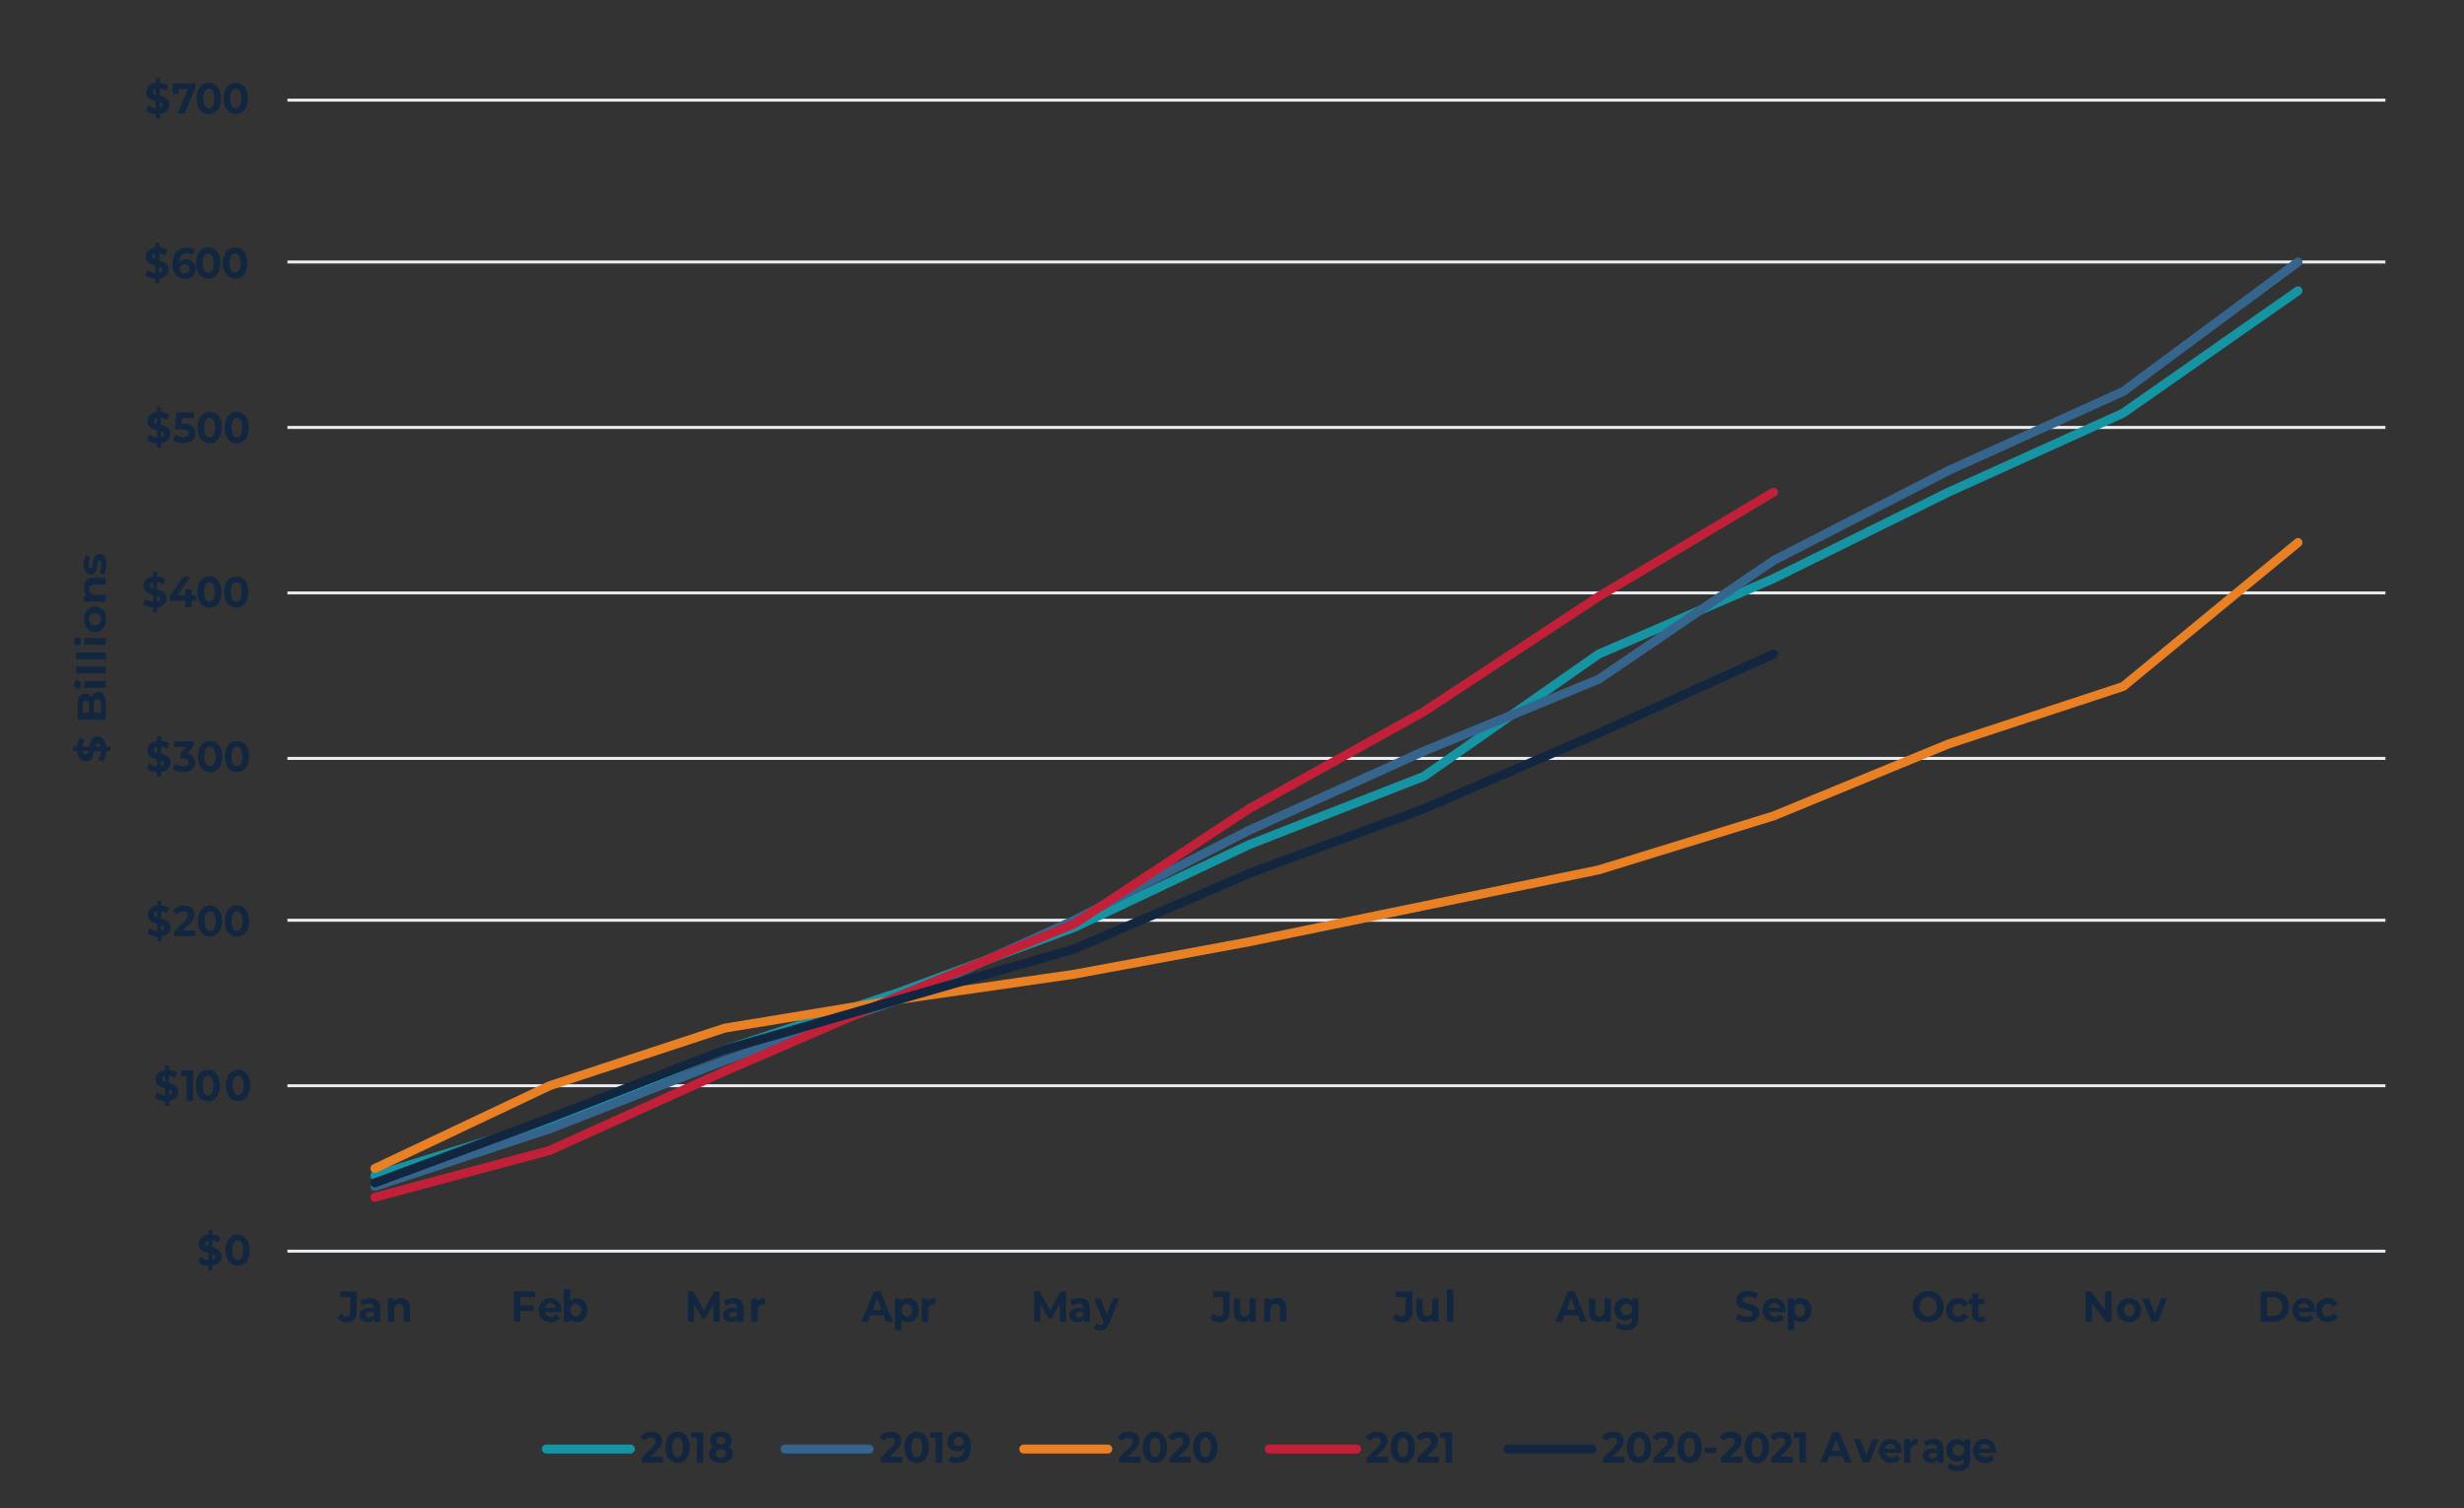 <?xml version="1.0" encoding="UTF-8"?>
<svg xmlns="http://www.w3.org/2000/svg" xmlns:xlink="http://www.w3.org/1999/xlink" id="Layer_1" data-name="Layer 1" viewBox="0 0 642 393">
  <rect x="0" y="0" width="642" height="393" fill="#333333" stroke="none"/>
  <defs>
    <style>.cls-1,.cls-10,.cls-11,.cls-12,.cls-2,.cls-3,.cls-5,.cls-6,.cls-8,.cls-9{fill:none;}.cls-1{clip-rule:evenodd;}.cls-2{fill-rule:evenodd;}.cls-4{clip-path:url(#clip-path);}.cls-5{stroke:#e9ebee;}.cls-10,.cls-11,.cls-12,.cls-5,.cls-6,.cls-8,.cls-9{stroke-linejoin:round;}.cls-5,.cls-6{stroke-width:0.78px;}.cls-6{stroke:#e7edf1;}.cls-7{clip-path:url(#clip-path-3);}.cls-8{stroke:#1595a3;}.cls-10,.cls-11,.cls-12,.cls-8,.cls-9{stroke-linecap:round;stroke-width:2.33px;}.cls-9{stroke:#35648d;}.cls-10{stroke:#ea8024;}.cls-11{stroke:#c22038;}.cls-12{stroke:#122640;}.cls-13{clip-path:url(#clip-path-9);}.cls-14{fill:#122640;}</style>
    <clipPath id="clip-path">
      <polygon class="cls-1" points="7 408 650 408 650 5 7 5 7 408 7 408"></polygon>
    </clipPath>
    <clipPath id="clip-path-3">
      <polygon class="cls-1" points="74.45 326.46 621.97 326.46 621.97 25.62 74.45 25.62 74.45 326.46 74.45 326.46"></polygon>
    </clipPath>
    <clipPath id="clip-path-9">
      <rect class="cls-3" x="7" y="5" width="643" height="403"></rect>
    </clipPath>
  </defs>
  <g class="cls-4">
    <path class="cls-5" d="M74.89,282.88H621.53M74.89,239.77H621.53M74.89,197.6H621.53M74.89,154.48H621.53M74.89,111.37H621.53M74.89,68.26H621.53M74.89,26.09H621.53"></path>
  </g>
  <g class="cls-4">
    <line class="cls-6" x1="74.89" y1="325.99" x2="621.53" y2="325.99"></line>
  </g>
  <g class="cls-7">
    <polyline class="cls-8" points="97.67 306.31 143.22 292.25 188.78 273.51 234.33 258.51 279.88 241.65 325.43 220.09 370.99 202.28 416.54 170.42 462.09 150.74 507.65 128.24 553.2 107.62 598.75 75.76"></polyline>
  </g>
  <g class="cls-7">
    <polyline class="cls-9" points="97.67 309.12 143.22 294.13 188.78 276.32 234.33 260.39 279.88 239.77 325.43 216.34 370.99 195.72 416.54 176.98 462.09 146.05 507.65 122.62 553.2 102 598.75 68.26"></polyline>
  </g>
  <g class="cls-7">
    <polyline class="cls-10" points="97.67 304.44 143.22 282.88 188.78 267.89 234.33 260.39 279.88 253.83 325.43 245.39 370.99 236.02 416.54 226.65 462.09 212.59 507.65 193.85 553.2 178.85 598.75 141.36"></polyline>
  </g>
  <g class="cls-7">
    <polyline class="cls-11" points="97.67 311.94 143.22 299.75 188.78 279.13 234.33 259.45 279.88 240.71 325.43 210.72 370.99 185.41 416.54 155.42 462.09 128.24"></polyline>
  </g>
  <g class="cls-7">
    <polyline class="cls-12" points="97.67 308.19 143.22 291.32 188.78 273.51 234.33 260.39 279.88 247.27 325.43 227.59 370.99 210.72 416.54 191.04 462.09 170.42"></polyline>
  </g>
  <g class="cls-4">
    <g class="cls-13">
      <path class="cls-14" d="M57.13,328.93a3,3,0,0,1-1.82.82V331H54.26v-1.23a5.62,5.62,0,0,1-1.49-.29,3.74,3.74,0,0,1-1.13-.61l.58-1.37a3.64,3.64,0,0,0,.93.53,4.29,4.29,0,0,0,1.11.27v-1.88A7.35,7.35,0,0,1,53,326a2.09,2.09,0,0,1-.87-.69,2,2,0,0,1-.34-1.21,2.26,2.26,0,0,1,.63-1.6,3,3,0,0,1,1.84-.82v-1.24h1.05v1.22a4.48,4.48,0,0,1,2.13.69l-.52,1.38a4,4,0,0,0-1.61-.58v1.91a7.49,7.49,0,0,1,1.24.41,2.13,2.13,0,0,1,.86.69,1.91,1.91,0,0,1,.35,1.19A2.2,2.2,0,0,1,57.13,328.93Zm-3.45-4.46a1.64,1.64,0,0,0,.58.31v-1.6a1.07,1.07,0,0,0-.59.32.75.75,0,0,0-.19.51A.6.6,0,0,0,53.68,324.47Zm2.2,3.5a.7.7,0,0,0,.18-.48.59.59,0,0,0-.19-.46,1.72,1.72,0,0,0-.56-.32v1.55A1.1,1.1,0,0,0,55.88,328Z"></path>
      <path class="cls-14" d="M60.28,329.31a3.16,3.16,0,0,1-1.12-1.4,5.39,5.39,0,0,1-.4-2.19,5.45,5.45,0,0,1,.4-2.19,3.22,3.22,0,0,1,1.12-1.4,3,3,0,0,1,3.26,0,3.22,3.22,0,0,1,1.12,1.4,5.45,5.45,0,0,1,.4,2.19,5.39,5.39,0,0,1-.4,2.19,3.16,3.16,0,0,1-1.12,1.4,3,3,0,0,1-3.26,0ZM63,327.63a5,5,0,0,0,0-3.82,1.21,1.21,0,0,0-2.11,0,5,5,0,0,0,0,3.82,1.21,1.21,0,0,0,2.11,0Z"></path>
    </g>
  </g>
  <g class="cls-4">
    <g class="cls-13">
      <path class="cls-14" d="M45.87,286.06a3,3,0,0,1-1.82.82v1.26H43v-1.23a5.47,5.47,0,0,1-1.48-.29,3.81,3.81,0,0,1-1.14-.61l.58-1.37a4,4,0,0,0,.93.53,4.29,4.29,0,0,0,1.11.27v-1.88a7.35,7.35,0,0,1-1.26-.43,2.34,2.34,0,0,1-.87-.69,2,2,0,0,1-.34-1.21,2.24,2.24,0,0,1,.63-1.6,3,3,0,0,1,1.84-.82v-1.25h1v1.23a4.37,4.37,0,0,1,2.13.69l-.52,1.38a4.1,4.1,0,0,0-1.61-.59v1.92a6.66,6.66,0,0,1,1.24.41,2.19,2.19,0,0,1,.86.68,2,2,0,0,1,.35,1.2A2.2,2.2,0,0,1,45.87,286.06Zm-3.45-4.46a1.73,1.73,0,0,0,.58.31v-1.6a1.11,1.11,0,0,0-.59.32.74.74,0,0,0-.19.51A.6.6,0,0,0,42.42,281.6Zm2.2,3.5a.73.73,0,0,0,.19-.48.62.62,0,0,0-.2-.47,1.72,1.72,0,0,0-.56-.31v1.55A1.18,1.18,0,0,0,44.62,285.1Z"></path>
      <path class="cls-14" d="M50.34,278.91v7.88H48.63v-6.41H47.16v-1.47Z"></path>
      <path class="cls-14" d="M52.53,286.44a3.23,3.23,0,0,1-1.12-1.4,6.2,6.2,0,0,1,0-4.38,3.23,3.23,0,0,1,1.12-1.4,3,3,0,0,1,3.26,0,3.16,3.16,0,0,1,1.12,1.4,6.2,6.2,0,0,1,0,4.38,3.16,3.16,0,0,1-1.12,1.4,3,3,0,0,1-3.26,0Zm2.69-1.68a5,5,0,0,0,0-3.82,1.2,1.2,0,0,0-1.06-.62,1.17,1.17,0,0,0-1,.62,4.87,4.87,0,0,0,0,3.82,1.17,1.17,0,0,0,1,.62A1.2,1.2,0,0,0,55.22,284.76Z"></path>
      <path class="cls-14" d="M60.42,286.44A3.16,3.16,0,0,1,59.3,285a6.05,6.05,0,0,1,0-4.38,3.16,3.16,0,0,1,1.12-1.4,2.84,2.84,0,0,1,1.63-.48,2.81,2.81,0,0,1,1.62.48,3.16,3.16,0,0,1,1.12,1.4,6.05,6.05,0,0,1,0,4.38,3.16,3.16,0,0,1-1.12,1.4,2.81,2.81,0,0,1-1.62.48A2.84,2.84,0,0,1,60.42,286.44Zm2.68-1.68a4.87,4.87,0,0,0,0-3.82,1.2,1.2,0,0,0-2.1,0,5,5,0,0,0,0,3.82,1.2,1.2,0,0,0,2.1,0Z"></path>
    </g>
  </g>
  <g class="cls-4">
    <g class="cls-13">
      <path class="cls-14" d="M43.79,243.2A2.94,2.94,0,0,1,42,244v1.26h-1v-1.22a5.19,5.19,0,0,1-1.48-.3,3.59,3.59,0,0,1-1.14-.6l.58-1.38a3.71,3.71,0,0,0,.94.53,3.55,3.55,0,0,0,1.1.27V240.7a8.33,8.33,0,0,1-1.26-.43,2.31,2.31,0,0,1-.86-.69,2,2,0,0,1-.35-1.21,2.25,2.25,0,0,1,.64-1.61,2.94,2.94,0,0,1,1.83-.81V234.7h1v1.23a4.41,4.41,0,0,1,2.14.68L43.58,238a3.9,3.9,0,0,0-1.61-.59v1.91a7.64,7.64,0,0,1,1.25.41,2.39,2.39,0,0,1,.86.69,1.92,1.92,0,0,1,.34,1.2A2.21,2.21,0,0,1,43.79,243.2Zm-3.45-4.46a1.65,1.65,0,0,0,.58.3v-1.59a1.08,1.08,0,0,0-.59.32.76.76,0,0,0-.19.51A.61.61,0,0,0,40.34,238.74Zm2.2,3.5a.69.69,0,0,0,.19-.49.6.6,0,0,0-.19-.46A1.67,1.67,0,0,0,42,241v1.55A1.14,1.14,0,0,0,42.54,242.24Z"></path>
      <path class="cls-14" d="M50.92,242.44v1.48H45.36v-1.18l2.84-2.87a3.23,3.23,0,0,0,.61-.79,1.58,1.58,0,0,0,.15-.66.89.89,0,0,0-.3-.72,1.31,1.31,0,0,0-.87-.25,1.93,1.93,0,0,0-.88.19,1.74,1.74,0,0,0-.65.59L45,237.38a3,3,0,0,1,1.19-1.08,3.7,3.7,0,0,1,1.73-.38,3.4,3.4,0,0,1,1.44.28,2.14,2.14,0,0,1,1.3,2,2.92,2.92,0,0,1-.26,1.21,4.52,4.52,0,0,1-1,1.28l-1.7,1.71Z"></path>
      <path class="cls-14" d="M53.08,243.57a3.18,3.18,0,0,1-1.12-1.4,6.17,6.17,0,0,1,0-4.37,3.23,3.23,0,0,1,1.12-1.4,3,3,0,0,1,3.26,0,3.16,3.16,0,0,1,1.12,1.4,6,6,0,0,1,0,4.37,3.11,3.11,0,0,1-1.12,1.4,3,3,0,0,1-3.26,0Zm2.69-1.67a3.67,3.67,0,0,0,.38-1.91,3.71,3.71,0,0,0-.38-1.92,1.19,1.19,0,0,0-1.06-.61,1.16,1.16,0,0,0-1,.61,3.7,3.7,0,0,0-.39,1.92,3.66,3.66,0,0,0,.39,1.91,1.17,1.17,0,0,0,1,.62A1.2,1.2,0,0,0,55.77,241.9Z"></path>
      <path class="cls-14" d="M60.1,243.57a3.11,3.11,0,0,1-1.12-1.4,6,6,0,0,1,0-4.37,3.16,3.16,0,0,1,1.12-1.4,3,3,0,0,1,3.25,0,3.16,3.16,0,0,1,1.12,1.4,6,6,0,0,1,0,4.37,3.11,3.11,0,0,1-1.12,1.4,2.94,2.94,0,0,1-3.25,0Zm2.68-1.67a3.66,3.66,0,0,0,.39-1.91,3.7,3.7,0,0,0-.39-1.92,1.18,1.18,0,0,0-1.06-.61,1.16,1.16,0,0,0-1,.61,3.7,3.7,0,0,0-.39,1.92,3.66,3.66,0,0,0,.39,1.91,1.17,1.17,0,0,0,1,.62A1.19,1.19,0,0,0,62.78,241.9Z"></path>
    </g>
  </g>
  <g class="cls-4">
    <g class="cls-13">
      <path class="cls-14" d="M43.77,200.32a2.92,2.92,0,0,1-1.81.82v1.26H40.9v-1.23a5.25,5.25,0,0,1-1.48-.29,3.43,3.43,0,0,1-1.13-.61l.57-1.37a3.71,3.71,0,0,0,.94.53,4.32,4.32,0,0,0,1.1.27v-1.88a8,8,0,0,1-1.26-.43,2.13,2.13,0,0,1-.86-.69,1.93,1.93,0,0,1-.35-1.21,2.27,2.27,0,0,1,.64-1.6,2.89,2.89,0,0,1,1.83-.81v-1.25H42v1.22a4.48,4.48,0,0,1,2.13.69l-.53,1.38a4,4,0,0,0-1.6-.58v1.91a7.49,7.49,0,0,1,1.24.41,2.13,2.13,0,0,1,.86.69,1.91,1.91,0,0,1,.34,1.19A2.18,2.18,0,0,1,43.77,200.32Zm-3.44-4.45a1.52,1.52,0,0,0,.57.3v-1.6a1.15,1.15,0,0,0-.58.32.75.75,0,0,0-.19.51A.59.59,0,0,0,40.33,195.87Zm2.19,3.49a.65.65,0,0,0,.19-.48.59.59,0,0,0-.19-.46,1.72,1.72,0,0,0-.56-.32v1.56A1,1,0,0,0,42.52,199.36Z"></path>
      <path class="cls-14" d="M50.32,197.15a2.18,2.18,0,0,1,.52,1.49,2.4,2.4,0,0,1-1.36,2.2,3.74,3.74,0,0,1-1.69.34,5.65,5.65,0,0,1-1.53-.21,3.93,3.93,0,0,1-1.28-.63l.67-1.39a3.11,3.11,0,0,0,1,.52,3.62,3.62,0,0,0,1.13.19,1.7,1.7,0,0,0,1-.27.87.87,0,0,0,.36-.75c0-.64-.45-1-1.37-1H47v-1.21l1.51-1.83H45.35v-1.46H50.5v1.18l-1.66,2A2.43,2.43,0,0,1,50.32,197.15Z"></path>
      <path class="cls-14" d="M53.07,200.7A3.16,3.16,0,0,1,52,199.3a6,6,0,0,1,0-4.37,3.16,3.16,0,0,1,1.12-1.4,3,3,0,0,1,3.26,0,3.15,3.15,0,0,1,1.11,1.4,6,6,0,0,1,0,4.37,3.15,3.15,0,0,1-1.11,1.4,3,3,0,0,1-3.26,0ZM55.75,199a3.7,3.7,0,0,0,.39-1.92,3.66,3.66,0,0,0-.39-1.91,1.2,1.2,0,0,0-2.1,0,3.67,3.67,0,0,0-.38,1.91,3.71,3.71,0,0,0,.38,1.92,1.21,1.21,0,0,0,2.1,0Z"></path>
      <path class="cls-14" d="M60.08,200.7A3.16,3.16,0,0,1,59,199.3a6,6,0,0,1,0-4.37,3.16,3.16,0,0,1,1.12-1.4,3,3,0,0,1,3.26,0,3.23,3.23,0,0,1,1.12,1.4,6.17,6.17,0,0,1,0,4.37,3.23,3.23,0,0,1-1.12,1.4,3,3,0,0,1-3.26,0ZM62.76,199a3.7,3.7,0,0,0,.39-1.92,3.66,3.66,0,0,0-.39-1.91,1.17,1.17,0,0,0-1-.62,1.2,1.2,0,0,0-1.05.62,3.77,3.77,0,0,0-.38,1.91,3.82,3.82,0,0,0,.38,1.92,1.19,1.19,0,0,0,1.05.61A1.17,1.17,0,0,0,62.76,199Z"></path>
    </g>
  </g>
  <g class="cls-4">
    <g class="cls-13">
      <path class="cls-14" d="M42.75,157.46a3,3,0,0,1-1.81.82v1.26H39.88v-1.23A5.55,5.55,0,0,1,38.4,158a3.63,3.63,0,0,1-1.13-.61l.57-1.37a3.71,3.71,0,0,0,.94.53,4.32,4.32,0,0,0,1.1.27V155a8,8,0,0,1-1.26-.43,2.22,2.22,0,0,1-.86-.69,2,2,0,0,1-.35-1.21,2.27,2.27,0,0,1,.64-1.6,2.9,2.9,0,0,1,1.83-.82V149h1.06v1.22a4.48,4.48,0,0,1,2.13.69l-.53,1.38a3.89,3.89,0,0,0-1.6-.58v1.91a6.66,6.66,0,0,1,1.24.41,2.19,2.19,0,0,1,.86.68,2,2,0,0,1,.34,1.2A2.2,2.2,0,0,1,42.75,157.46ZM39.31,153a1.67,1.67,0,0,0,.57.31v-1.6a1.15,1.15,0,0,0-.59.32.79.79,0,0,0-.18.51A.57.57,0,0,0,39.31,153Zm2.19,3.5a.66.66,0,0,0,.19-.48.59.59,0,0,0-.19-.46,1.72,1.72,0,0,0-.56-.32v1.55A1,1,0,0,0,41.5,156.5Z"></path>
      <path class="cls-14" d="M51.12,156.53h-1.2v1.66H48.26v-1.66h-4v-1.22l3.47-5h1.78l-3.21,4.74h2v-1.47h1.61v1.47h1.2Z"></path>
      <path class="cls-14" d="M52.92,157.84a3.16,3.16,0,0,1-1.12-1.4,6.05,6.05,0,0,1,0-4.38,3.22,3.22,0,0,1,1.12-1.4,3,3,0,0,1,3.26,0,3.29,3.29,0,0,1,1.12,1.4,6.2,6.2,0,0,1,0,4.38,3.23,3.23,0,0,1-1.12,1.4,3,3,0,0,1-3.26,0Zm2.68-1.68a4.87,4.87,0,0,0,0-3.82,1.17,1.17,0,0,0-1.05-.62,1.2,1.2,0,0,0-1,.62,5,5,0,0,0,0,3.82,1.18,1.18,0,0,0,1,.62A1.16,1.16,0,0,0,55.6,156.16Z"></path>
      <path class="cls-14" d="M59.93,157.84a3.16,3.16,0,0,1-1.12-1.4,6.2,6.2,0,0,1,0-4.38,3.22,3.22,0,0,1,1.12-1.4,3,3,0,0,1,3.26,0,3.22,3.22,0,0,1,1.12,1.4,6.2,6.2,0,0,1,0,4.38,3.16,3.16,0,0,1-1.12,1.4,3,3,0,0,1-3.26,0Zm2.69-1.68a5,5,0,0,0,0-3.82,1.21,1.21,0,0,0-2.11,0,5,5,0,0,0,0,3.82,1.21,1.21,0,0,0,2.11,0Z"></path>
    </g>
  </g>
  <g class="cls-4">
    <g class="cls-13">
      <path class="cls-14" d="M43.75,114.6a2.94,2.94,0,0,1-1.82.81v1.26h-1v-1.22a5.47,5.47,0,0,1-1.48-.29,3.81,3.81,0,0,1-1.14-.61l.58-1.37a4,4,0,0,0,.93.53,3.9,3.9,0,0,0,1.11.26V112.1a7.35,7.35,0,0,1-1.26-.43,2.34,2.34,0,0,1-.87-.69,2,2,0,0,1-.34-1.21,2.24,2.24,0,0,1,.63-1.6,3,3,0,0,1,1.84-.82V106.1h1v1.23a4.37,4.37,0,0,1,2.13.68l-.52,1.39a4.1,4.1,0,0,0-1.61-.59v1.91a7.49,7.49,0,0,1,1.24.41,2.31,2.31,0,0,1,.86.69,1.94,1.94,0,0,1,.35,1.2A2.21,2.21,0,0,1,43.75,114.6Zm-3.45-4.46a1.57,1.57,0,0,0,.58.3v-1.59a1,1,0,0,0-.59.32.72.72,0,0,0-.19.51A.6.6,0,0,0,40.3,110.14Zm2.2,3.5a.73.73,0,0,0,.19-.49.61.61,0,0,0-.2-.46,1.72,1.72,0,0,0-.56-.31v1.55A1.18,1.18,0,0,0,42.5,113.64Z"></path>
      <path class="cls-14" d="M50.2,111.07a2.3,2.3,0,0,1,.74,1.78,2.54,2.54,0,0,1-.34,1.31,2.34,2.34,0,0,1-1,.94,3.65,3.65,0,0,1-1.7.36,5.29,5.29,0,0,1-1.53-.22,3.91,3.91,0,0,1-1.28-.62l.67-1.4a3,3,0,0,0,1,.52,3.35,3.35,0,0,0,1.13.19,1.7,1.7,0,0,0,1-.27.88.88,0,0,0,.36-.75.85.85,0,0,0-.38-.77,2.54,2.54,0,0,0-1.33-.26H45.62l.38-4.43h4.49v1.46H47.42l-.12,1.5h.6A3.4,3.4,0,0,1,50.2,111.07Z"></path>
      <path class="cls-14" d="M53,115a3.22,3.22,0,0,1-1.12-1.4,6.2,6.2,0,0,1,0-4.38A3.16,3.16,0,0,1,53,107.8a3,3,0,0,1,3.26,0,3.16,3.16,0,0,1,1.12,1.4,6.2,6.2,0,0,1,0,4.38A3.22,3.22,0,0,1,56.3,115,3,3,0,0,1,53,115Zm2.69-1.68a5,5,0,0,0,0-3.82,1.21,1.21,0,0,0-2.11,0,5,5,0,0,0,0,3.82,1.21,1.21,0,0,0,2.11,0Z"></path>
      <path class="cls-14" d="M60.05,115a3.29,3.29,0,0,1-1.12-1.4,6.2,6.2,0,0,1,0-4.38,3.23,3.23,0,0,1,1.12-1.4,3,3,0,0,1,3.26,0,3.16,3.16,0,0,1,1.12,1.4,6.2,6.2,0,0,1,0,4.38,3.22,3.22,0,0,1-1.12,1.4,3,3,0,0,1-3.26,0Zm2.69-1.68a5,5,0,0,0,0-3.82,1.18,1.18,0,0,0-1.06-.62,1.15,1.15,0,0,0-1,.62,4.87,4.87,0,0,0,0,3.82,1.17,1.17,0,0,0,1,.62A1.2,1.2,0,0,0,62.74,113.3Z"></path>
    </g>
  </g>
  <g class="cls-4">
    <g class="cls-13">
      <path class="cls-14" d="M43.3,71.74a3,3,0,0,1-1.82.81v1.26h-1V72.59a5.19,5.19,0,0,1-1.48-.3,3.59,3.59,0,0,1-1.14-.6l.58-1.38a3.71,3.71,0,0,0,.94.53,3.48,3.48,0,0,0,1.1.27V69.23a7.4,7.4,0,0,1-1.26-.42,2.23,2.23,0,0,1-.86-.69A1.91,1.91,0,0,1,38,66.91a2.23,2.23,0,0,1,.64-1.61,2.94,2.94,0,0,1,1.83-.81V63.24h1v1.23a4.37,4.37,0,0,1,2.13.68l-.52,1.39A4,4,0,0,0,41.48,66v1.91a7.64,7.64,0,0,1,1.25.41,2.28,2.28,0,0,1,.85.69,1.92,1.92,0,0,1,.35,1.2A2.21,2.21,0,0,1,43.3,71.74Zm-3.45-4.46a1.57,1.57,0,0,0,.58.3V66a1.18,1.18,0,0,0-.59.32.76.76,0,0,0-.19.52A.61.61,0,0,0,39.85,67.28Zm2.2,3.5a.73.73,0,0,0,.19-.49.6.6,0,0,0-.2-.46,1.62,1.62,0,0,0-.56-.31v1.55A1.18,1.18,0,0,0,42.05,70.78Z"></path>
      <path class="cls-14" d="M49.75,67.83a2.31,2.31,0,0,1,.92.86A2.48,2.48,0,0,1,51,70a2.63,2.63,0,0,1-.36,1.38,2.49,2.49,0,0,1-1,.92,3.11,3.11,0,0,1-1.41.32,3,3,0,0,1-2.42-1,4.28,4.28,0,0,1-.87-2.89,5.2,5.2,0,0,1,.47-2.29A3.39,3.39,0,0,1,46.72,65a3.83,3.83,0,0,1,2-.5,4.66,4.66,0,0,1,1.13.14,3.12,3.12,0,0,1,.92.4l-.63,1.34a2.3,2.3,0,0,0-1.38-.39,1.94,1.94,0,0,0-1.48.58,2.59,2.59,0,0,0-.59,1.7,2.39,2.39,0,0,1,1.82-.7A2.72,2.72,0,0,1,49.75,67.83ZM49,70.92a1.09,1.09,0,0,0,.34-.85,1.11,1.11,0,0,0-.34-.86,1.25,1.25,0,0,0-.91-.32,1.29,1.29,0,0,0-.91.33,1.1,1.1,0,0,0-.36.85,1.12,1.12,0,0,0,.35.84,1.3,1.3,0,0,0,.94.33A1.26,1.26,0,0,0,49,70.92Z"></path>
      <path class="cls-14" d="M52.59,72.11a3.23,3.23,0,0,1-1.12-1.4,6.17,6.17,0,0,1,0-4.37,3.23,3.23,0,0,1,1.12-1.4,3,3,0,0,1,3.26,0A3.16,3.16,0,0,1,57,66.34a6,6,0,0,1,0,4.37,3.16,3.16,0,0,1-1.12,1.4,3,3,0,0,1-3.26,0Zm2.69-1.67a3.77,3.77,0,0,0,.38-1.91,3.82,3.82,0,0,0-.38-1.92A1.19,1.19,0,0,0,54.22,66a1.16,1.16,0,0,0-1,.61,3.7,3.7,0,0,0-.39,1.92,3.66,3.66,0,0,0,.39,1.91,1.17,1.17,0,0,0,1,.62A1.2,1.2,0,0,0,55.28,70.44Z"></path>
      <path class="cls-14" d="M59.6,72.11a3.23,3.23,0,0,1-1.12-1.4,6.17,6.17,0,0,1,0-4.37,3.23,3.23,0,0,1,1.12-1.4,3,3,0,0,1,3.26,0A3.16,3.16,0,0,1,64,66.34a6,6,0,0,1,0,4.37,3.16,3.16,0,0,1-1.12,1.4,3,3,0,0,1-3.26,0Zm2.69-1.67a3.77,3.77,0,0,0,.38-1.91,3.82,3.82,0,0,0-.38-1.92A1.19,1.19,0,0,0,61.23,66a1.16,1.16,0,0,0-1,.61,3.7,3.7,0,0,0-.39,1.92,3.66,3.66,0,0,0,.39,1.91,1.17,1.17,0,0,0,1,.62A1.2,1.2,0,0,0,62.29,70.44Z"></path>
    </g>
  </g>
  <g class="cls-4">
    <g class="cls-13">
      <path class="cls-14" d="M43.48,28.86a2.92,2.92,0,0,1-1.81.82v1.26H40.61V29.71a5.25,5.25,0,0,1-1.48-.29A3.43,3.43,0,0,1,38,28.81l.57-1.37a3.71,3.71,0,0,0,.94.53,4.32,4.32,0,0,0,1.1.27V26.36a8,8,0,0,1-1.26-.43,2.13,2.13,0,0,1-.86-.69A1.93,1.93,0,0,1,38.14,24a2.27,2.27,0,0,1,.64-1.6,2.89,2.89,0,0,1,1.83-.81V20.37h1.06v1.22a4.48,4.48,0,0,1,2.13.69l-.53,1.38a4,4,0,0,0-1.6-.58V25a7.49,7.49,0,0,1,1.24.41,2.13,2.13,0,0,1,.86.69,1.91,1.91,0,0,1,.34,1.19A2.18,2.18,0,0,1,43.48,28.86ZM40,24.41a1.52,1.52,0,0,0,.57.3v-1.6a1.15,1.15,0,0,0-.58.32.75.75,0,0,0-.19.51A.59.59,0,0,0,40,24.41Zm2.19,3.49a.65.65,0,0,0,.19-.48.59.59,0,0,0-.19-.46,1.72,1.72,0,0,0-.56-.32V28.2A1,1,0,0,0,42.23,27.9Z"></path>
      <path class="cls-14" d="M50.87,21.72V22.9l-2.73,6.69H46.29l2.64-6.39H46.49v1.28H45V21.72Z"></path>
      <path class="cls-14" d="M52.78,29.24a3.16,3.16,0,0,1-1.12-1.4,6,6,0,0,1,0-4.37,3.16,3.16,0,0,1,1.12-1.4,3,3,0,0,1,3.26,0,3.15,3.15,0,0,1,1.11,1.4,6,6,0,0,1,0,4.37A3.15,3.15,0,0,1,56,29.24a3,3,0,0,1-3.26,0Zm2.68-1.67a3.7,3.7,0,0,0,.39-1.92,3.66,3.66,0,0,0-.39-1.91,1.2,1.2,0,0,0-2.1,0A3.67,3.67,0,0,0,53,25.65a3.71,3.71,0,0,0,.38,1.92,1.21,1.21,0,0,0,2.1,0Z"></path>
      <path class="cls-14" d="M59.79,29.24a3.16,3.16,0,0,1-1.12-1.4,6,6,0,0,1,0-4.37,3.16,3.16,0,0,1,1.12-1.4,3,3,0,0,1,3.26,0,3.23,3.23,0,0,1,1.12,1.4,5.37,5.37,0,0,1,.4,2.18,5.39,5.39,0,0,1-.4,2.19,3.23,3.23,0,0,1-1.12,1.4,3,3,0,0,1-3.26,0Zm2.68-1.67a3.7,3.7,0,0,0,.39-1.92,3.66,3.66,0,0,0-.39-1.91,1.17,1.17,0,0,0-1-.62,1.2,1.2,0,0,0-1.05.62A3.77,3.77,0,0,0,60,25.65a3.82,3.82,0,0,0,.38,1.92,1.19,1.19,0,0,0,1.05.61A1.17,1.17,0,0,0,62.47,27.57Z"></path>
    </g>
  </g>
  <g class="cls-4">
    <g class="cls-13">
      <path class="cls-14" d="M88.91,344.21a2.64,2.64,0,0,1-1-.84l1-1.22a1.68,1.68,0,0,0,1.37.87c.69,0,1-.44,1-1.31V338H88.65V336.5h4.28v5.11a3.11,3.11,0,0,1-.67,2.18,2.58,2.58,0,0,1-2,.72A3.12,3.12,0,0,1,88.91,344.21Z"></path>
      <path class="cls-14" d="M98.38,338.91a2.68,2.68,0,0,1,.7,2v3.46H97.54v-.76a1.76,1.76,0,0,1-1.72.85,2.51,2.51,0,0,1-1.13-.24,1.72,1.72,0,0,1-.73-.65,1.77,1.77,0,0,1-.25-.95,1.62,1.62,0,0,1,.59-1.32,2.91,2.91,0,0,1,1.84-.49h1.3a1.15,1.15,0,0,0-.33-.88,1.38,1.38,0,0,0-1-.31,2.68,2.68,0,0,0-.89.15,2.29,2.29,0,0,0-.74.41L93.92,339a3.59,3.59,0,0,1,1.11-.54,4.55,4.55,0,0,1,1.33-.19A2.82,2.82,0,0,1,98.38,338.91ZM97,343.08a1.15,1.15,0,0,0,.46-.61v-.62H96.31c-.67,0-1,.23-1,.71a.65.65,0,0,0,.24.53,1.08,1.08,0,0,0,.68.2A1.37,1.37,0,0,0,97,343.08Z"></path>
      <path class="cls-14" d="M106.21,338.91a2.8,2.8,0,0,1,.65,2v3.47h-1.64v-3.2a1.63,1.63,0,0,0-.3-1.07,1,1,0,0,0-.85-.35,1.26,1.26,0,0,0-1,.41,1.8,1.8,0,0,0-.36,1.22v3h-1.64v-6.05h1.56V339a2.07,2.07,0,0,1,.81-.59,2.64,2.64,0,0,1,1.06-.21A2.24,2.24,0,0,1,106.21,338.91Z"></path>
    </g>
  </g>
  <g class="cls-4">
    <g class="cls-13">
      <path class="cls-14" d="M135.6,338v2.08H139v1.46H135.6v2.87h-1.7V336.5h5.56V338Z"></path>
      <path class="cls-14" d="M146.29,341.85H142a1.47,1.47,0,0,0,.55.89,1.79,1.79,0,0,0,1.07.32,2,2,0,0,0,.79-.14,1.85,1.85,0,0,0,.63-.44l.87,1a2.84,2.84,0,0,1-2.33,1,3.55,3.55,0,0,1-1.69-.4,2.9,2.9,0,0,1-1.14-1.11,3.42,3.42,0,0,1,0-3.21,2.75,2.75,0,0,1,1.08-1.11,3,3,0,0,1,1.54-.4,3,3,0,0,1,1.5.38,2.74,2.74,0,0,1,1.06,1.1,3.39,3.39,0,0,1,.38,1.66S146.31,341.55,146.29,341.85Zm-3.83-2a1.46,1.46,0,0,0-.47.92h2.79a1.5,1.5,0,0,0-.46-.91,1.34,1.34,0,0,0-.93-.35A1.36,1.36,0,0,0,142.46,339.9Z"></path>
      <path class="cls-14" d="M151.7,338.63a2.69,2.69,0,0,1,1,1.09,3.5,3.5,0,0,1,.36,1.63,3.57,3.57,0,0,1-.36,1.64,2.75,2.75,0,0,1-1,1.09,2.72,2.72,0,0,1-1.43.39,2.11,2.11,0,0,1-1.78-.79v.7h-1.57V336h1.64V339a2.12,2.12,0,0,1,1.71-.73A2.72,2.72,0,0,1,151.7,338.63Zm-.68,3.94a2.06,2.06,0,0,0,0-2.44,1.34,1.34,0,0,0-1-.45,1.32,1.32,0,0,0-1,.45,2,2,0,0,0,0,2.44,1.3,1.3,0,0,0,1,.46A1.32,1.32,0,0,0,151,342.57Z"></path>
    </g>
  </g>
  <g class="cls-4">
    <g class="cls-13">
      <path class="cls-14" d="M185.92,344.38v-4.73l-2.16,3.9H183l-2.16-3.79v4.62h-1.59V336.5h1.41l2.75,4.9,2.71-4.9h1.4l0,7.88Z"></path>
      <path class="cls-14" d="M193.05,338.91a2.64,2.64,0,0,1,.7,2v3.46h-1.53v-.76a1.77,1.77,0,0,1-1.72.85,2.48,2.48,0,0,1-1.13-.24,1.66,1.66,0,0,1-.73-.65,1.78,1.78,0,0,1-.26-.95,1.6,1.6,0,0,1,.6-1.32,2.86,2.86,0,0,1,1.83-.49h1.3a1.15,1.15,0,0,0-.32-.88,1.4,1.4,0,0,0-1-.31,2.73,2.73,0,0,0-.89.15,2.4,2.4,0,0,0-.74.41l-.59-1.22a3.59,3.59,0,0,1,1.11-.54,4.6,4.6,0,0,1,1.33-.19A2.8,2.8,0,0,1,193.05,338.91Zm-1.4,4.17a1.1,1.1,0,0,0,.46-.61v-.62H191c-.67,0-1,.23-1,.71a.63.63,0,0,0,.25.53,1.06,1.06,0,0,0,.68.2A1.31,1.31,0,0,0,191.65,343.08Z"></path>
      <path class="cls-14" d="M198.11,338.46a2.78,2.78,0,0,1,1.15-.22v1.62l-.36,0a1.44,1.44,0,0,0-1.11.43,1.75,1.75,0,0,0-.4,1.26v2.86h-1.64v-6.05h1.57v.8A1.78,1.78,0,0,1,198.11,338.46Z"></path>
    </g>
  </g>
  <g class="cls-4">
    <g class="cls-13">
      <path class="cls-14" d="M230.24,342.69h-3.41l-.65,1.69h-1.75l3.28-7.88h1.68l3.29,7.88H230.9Zm-.53-1.38-1.17-3-1.17,3Z"></path>
      <path class="cls-14" d="M238,338.63a2.67,2.67,0,0,1,1,1.09,3.5,3.5,0,0,1,.37,1.63A3.57,3.57,0,0,1,239,343a2.7,2.7,0,0,1-2.45,1.48,2.13,2.13,0,0,1-1.7-.73v2.82h-1.64v-8.23h1.56V339a2.13,2.13,0,0,1,1.78-.78A2.75,2.75,0,0,1,238,338.63Zm-.69,3.94a2,2,0,0,0,0-2.44,1.32,1.32,0,0,0-1-.45,1.34,1.34,0,0,0-1,.45,2.06,2.06,0,0,0,0,2.44,1.32,1.32,0,0,0,1,.46A1.3,1.3,0,0,0,237.27,342.57Z"></path>
      <path class="cls-14" d="M242.55,338.46a2.74,2.74,0,0,1,1.15-.22v1.62l-.37,0a1.4,1.4,0,0,0-1.1.43,1.75,1.75,0,0,0-.4,1.26v2.86h-1.64v-6.05h1.56v.8A1.87,1.87,0,0,1,242.55,338.46Z"></path>
    </g>
  </g>
  <g class="cls-4">
    <g class="cls-13">
      <path class="cls-14" d="M276.16,344.38v-4.73l-2.16,3.9h-.77l-2.16-3.79v4.62h-1.59V336.5h1.41l2.75,4.9,2.71-4.9h1.4l0,7.88Z"></path>
      <path class="cls-14" d="M283.29,338.91a2.64,2.64,0,0,1,.7,2v3.46h-1.53v-.76a1.77,1.77,0,0,1-1.72.85,2.45,2.45,0,0,1-1.13-.24,1.66,1.66,0,0,1-.73-.65,1.78,1.78,0,0,1-.26-.95,1.6,1.6,0,0,1,.6-1.32,2.86,2.86,0,0,1,1.83-.49h1.3a1.15,1.15,0,0,0-.32-.88,1.4,1.4,0,0,0-1-.31,2.73,2.73,0,0,0-.89.15,2.29,2.29,0,0,0-.74.41l-.59-1.22a3.59,3.59,0,0,1,1.11-.54,4.6,4.6,0,0,1,1.33-.19A2.8,2.8,0,0,1,283.29,338.91Zm-1.4,4.17a1.1,1.1,0,0,0,.46-.61v-.62h-1.12c-.67,0-1,.23-1,.71a.63.63,0,0,0,.25.53,1.06,1.06,0,0,0,.68.2A1.33,1.33,0,0,0,281.89,343.08Z"></path>
      <path class="cls-14" d="M291.6,338.33l-2.55,6.42a3.13,3.13,0,0,1-1,1.47,2.2,2.2,0,0,1-1.38.43,2.67,2.67,0,0,1-.88-.15,1.84,1.84,0,0,1-.7-.4l.6-1.25a1.33,1.33,0,0,0,.44.28,1.18,1.18,0,0,0,.48.1.86.86,0,0,0,.55-.17,1.49,1.49,0,0,0,.38-.58l0-.06-2.45-6.09h1.69l1.59,4.1,1.6-4.1Z"></path>
    </g>
  </g>
  <g class="cls-4">
    <g class="cls-13">
      <path class="cls-14" d="M316.33,344.21a2.64,2.64,0,0,1-1-.84l.95-1.22a1.67,1.67,0,0,0,1.36.87c.7,0,1.05-.44,1.05-1.31V338h-2.59V336.5h4.28v5.11a3.11,3.11,0,0,1-.68,2.18,2.55,2.55,0,0,1-2,.72A3.09,3.09,0,0,1,316.33,344.21Z"></path>
      <path class="cls-14" d="M327.19,338.33v6.05h-1.56v-.72a2.15,2.15,0,0,1-.77.6,2.54,2.54,0,0,1-2.75-.48,2.86,2.86,0,0,1-.65-2v-3.42h1.64v3.16c0,1,.38,1.46,1.15,1.46a1.2,1.2,0,0,0,.94-.41,1.8,1.8,0,0,0,.36-1.22v-3Z"></path>
      <path class="cls-14" d="M334.51,338.91a2.8,2.8,0,0,1,.65,2v3.47h-1.64v-3.2a1.63,1.63,0,0,0-.3-1.07,1,1,0,0,0-.85-.35,1.26,1.26,0,0,0-1,.41,1.8,1.8,0,0,0-.36,1.22v3h-1.64v-6.05h1.56V339a2.07,2.07,0,0,1,.81-.59,2.67,2.67,0,0,1,1.06-.21A2.23,2.23,0,0,1,334.51,338.91Z"></path>
    </g>
  </g>
  <g class="cls-4">
    <g class="cls-13">
      <path class="cls-14" d="M363.94,344.21a2.54,2.54,0,0,1-1-.84l.94-1.22a1.69,1.69,0,0,0,1.37.87c.69,0,1-.44,1-1.31V338h-2.59V336.5H368v5.11a3.11,3.11,0,0,1-.67,2.18,2.58,2.58,0,0,1-2,.72A3.12,3.12,0,0,1,363.94,344.21Z"></path>
      <path class="cls-14" d="M374.8,338.33v6.05h-1.55v-.72a2.27,2.27,0,0,1-.78.6,2.52,2.52,0,0,1-2.74-.48,2.82,2.82,0,0,1-.66-2v-3.42h1.64v3.16c0,1,.39,1.46,1.15,1.46a1.22,1.22,0,0,0,.95-.41,1.85,1.85,0,0,0,.35-1.22v-3Z"></path>
      <path class="cls-14" d="M377,336h1.64v8.35H377Z"></path>
    </g>
  </g>
  <g class="cls-4">
    <g class="cls-13">
      <path class="cls-14" d="M411.08,342.69h-3.42l-.65,1.69h-1.75l3.28-7.88h1.69l3.29,7.88h-1.79Zm-.54-1.38-1.17-3-1.16,3Z"></path>
      <path class="cls-14" d="M419.71,338.33v6.05h-1.56v-.72a2.15,2.15,0,0,1-.77.6,2.54,2.54,0,0,1-2.75-.48,2.86,2.86,0,0,1-.65-2v-3.42h1.64v3.16c0,1,.38,1.46,1.14,1.46a1.2,1.2,0,0,0,.95-.41,1.8,1.8,0,0,0,.36-1.22v-3Z"></path>
      <path class="cls-14" d="M426.86,338.33v5a3.36,3.36,0,0,1-.81,2.47,3.21,3.21,0,0,1-2.37.81,5.58,5.58,0,0,1-1.55-.21,3.34,3.34,0,0,1-1.22-.62l.65-1.26a2.77,2.77,0,0,0,.9.5,3.5,3.5,0,0,0,1.09.18,1.46,1.46,0,0,0,1.67-1.65v-.26a2.25,2.25,0,0,1-1.79.76,2.93,2.93,0,0,1-1.43-.37,2.66,2.66,0,0,1-1-1,3.27,3.27,0,0,1,0-3.06,2.73,2.73,0,0,1,1-1,2.92,2.92,0,0,1,1.43-.36,2.2,2.2,0,0,1,1.87.86v-.77Zm-2,3.91a1.46,1.46,0,0,0,.42-1.08,1.42,1.42,0,0,0-1.49-1.48,1.45,1.45,0,0,0-1.07.41,1.42,1.42,0,0,0-.42,1.07,1.46,1.46,0,0,0,.42,1.08,1.49,1.49,0,0,0,1.07.41A1.47,1.47,0,0,0,424.82,342.24Z"></path>
    </g>
  </g>
  <g class="cls-4">
    <g class="cls-13">
      <path class="cls-14" d="M453.55,344.26a3.82,3.82,0,0,1-1.31-.66l.58-1.37a3.74,3.74,0,0,0,1.12.6,4,4,0,0,0,1.3.22,2,2,0,0,0,1.08-.23.7.7,0,0,0,.34-.61.62.62,0,0,0-.2-.47,1.67,1.67,0,0,0-.53-.3c-.21-.07-.5-.15-.86-.24a13,13,0,0,1-1.38-.43,2.14,2.14,0,0,1-.92-.69,1.9,1.9,0,0,1-.39-1.26,2.26,2.26,0,0,1,1.4-2.12,4,4,0,0,1,1.71-.33,5.2,5.2,0,0,1,1.37.18,3.85,3.85,0,0,1,1.18.52l-.53,1.38a3.9,3.9,0,0,0-2-.62,1.86,1.86,0,0,0-1.06.25.76.76,0,0,0-.34.65.63.63,0,0,0,.39.6,6.23,6.23,0,0,0,1.2.39,10.53,10.53,0,0,1,1.38.43,2.26,2.26,0,0,1,.92.67,1.89,1.89,0,0,1,.39,1.25,2.21,2.21,0,0,1-.36,1.23,2.39,2.39,0,0,1-1.05.89,4.19,4.19,0,0,1-1.72.32A5.56,5.56,0,0,1,453.55,344.26Z"></path>
      <path class="cls-14" d="M465.21,341.85h-4.28a1.47,1.47,0,0,0,.55.89,1.74,1.74,0,0,0,1.07.32,1.91,1.91,0,0,0,.78-.14,1.89,1.89,0,0,0,.64-.44l.87,1a2.84,2.84,0,0,1-2.33,1,3.55,3.55,0,0,1-1.69-.4,2.9,2.9,0,0,1-1.14-1.11,3.18,3.18,0,0,1-.4-1.61,3.3,3.3,0,0,1,.39-1.6,2.84,2.84,0,0,1,1.09-1.11,3,3,0,0,1,1.54-.4,3,3,0,0,1,1.5.38,2.74,2.74,0,0,1,1.06,1.1,3.51,3.51,0,0,1,.38,1.66S465.23,341.55,465.21,341.85Zm-3.84-2a1.5,1.5,0,0,0-.46.92h2.79a1.46,1.46,0,0,0-.47-.91,1.32,1.32,0,0,0-.92-.35A1.41,1.41,0,0,0,461.37,339.9Z"></path>
      <path class="cls-14" d="M470.62,338.63a2.6,2.6,0,0,1,1,1.09,3.38,3.38,0,0,1,.37,1.63,3.45,3.45,0,0,1-.37,1.64,2.66,2.66,0,0,1-1,1.09,2.73,2.73,0,0,1-1.44.39,2.13,2.13,0,0,1-1.7-.73v2.82h-1.64v-8.23h1.57V339a2.11,2.11,0,0,1,1.77-.78A2.73,2.73,0,0,1,470.62,338.63Zm-.69,3.94a2,2,0,0,0,0-2.44,1.31,1.31,0,0,0-1-.45,1.34,1.34,0,0,0-1,.45,2.06,2.06,0,0,0,0,2.44,1.32,1.32,0,0,0,1,.46A1.28,1.28,0,0,0,469.93,342.57Z"></path>
    </g>
  </g>
  <g class="cls-4">
    <g class="cls-13">
      <path class="cls-14" d="M500.33,344a3.69,3.69,0,0,1-1.43-1.45,4.18,4.18,0,0,1-.52-2.09,4.12,4.12,0,0,1,.52-2.08,3.72,3.72,0,0,1,1.43-1.46,4.14,4.14,0,0,1,2.07-.53,4,4,0,0,1,2.06.53,3.81,3.81,0,0,1,1.44,1.46,4.12,4.12,0,0,1,.53,2.08,4.19,4.19,0,0,1-.53,2.09,3.78,3.78,0,0,1-1.44,1.45,4,4,0,0,1-2.06.53A4,4,0,0,1,500.33,344Zm3.25-1.34a2.21,2.21,0,0,0,.82-.89,2.81,2.81,0,0,0,.3-1.31,2.74,2.74,0,0,0-.3-1.3,2.18,2.18,0,0,0-2-1.22,2.27,2.27,0,0,0-1.18.32,2.23,2.23,0,0,0-.82.9,2.74,2.74,0,0,0-.3,1.3,2.81,2.81,0,0,0,.3,1.31,2.21,2.21,0,0,0,.82.89,2.27,2.27,0,0,0,1.18.32A2.24,2.24,0,0,0,503.58,342.64Z"></path>
      <path class="cls-14" d="M508.6,344.07a2.94,2.94,0,0,1-1.13-1.11,3.44,3.44,0,0,1,0-3.22,2.85,2.85,0,0,1,1.13-1.1,3.24,3.24,0,0,1,1.62-.4,2.92,2.92,0,0,1,1.56.4,2.22,2.22,0,0,1,1,1.14l-1.27.73a1.37,1.37,0,0,0-1.27-.83,1.38,1.38,0,0,0-1.06.45,1.71,1.71,0,0,0-.42,1.22,1.73,1.73,0,0,0,.42,1.23,1.38,1.38,0,0,0,1.06.45,1.36,1.36,0,0,0,1.27-.83l1.27.74a2.3,2.3,0,0,1-1,1.12,2.93,2.93,0,0,1-1.56.41A3.35,3.35,0,0,1,508.6,344.07Z"></path>
      <path class="cls-14" d="M517.28,344.09a1.75,1.75,0,0,1-.6.28,2.55,2.55,0,0,1-.74.1,2.15,2.15,0,0,1-1.56-.55,2.19,2.19,0,0,1-.55-1.62v-2.49H513v-1.35h.87V337h1.64v1.47h1.41v1.35h-1.41v2.46a.9.9,0,0,0,.18.6.69.69,0,0,0,.52.2,1,1,0,0,0,.66-.22Z"></path>
    </g>
  </g>
  <g class="cls-4">
    <g class="cls-13">
      <path class="cls-14" d="M550.14,336.5v7.88h-1.4l-3.67-4.78v4.78h-1.68V336.5h1.41l3.66,4.79V336.5Z"></path>
      <path class="cls-14" d="M553.12,344.07A3,3,0,0,1,552,343a3.44,3.44,0,0,1,0-3.22,2.86,2.86,0,0,1,1.11-1.1,3.4,3.4,0,0,1,3.2,0,2.77,2.77,0,0,1,1.1,1.1,3.44,3.44,0,0,1,0,3.22,2.86,2.86,0,0,1-1.1,1.11,3.4,3.4,0,0,1-3.2,0Zm2.64-1.5a2.06,2.06,0,0,0,0-2.44,1.34,1.34,0,0,0-1-.45,1.36,1.36,0,0,0-1,.45,2,2,0,0,0,0,2.44,1.33,1.33,0,0,0,1,.46A1.32,1.32,0,0,0,555.76,342.57Z"></path>
      <path class="cls-14" d="M564.65,338.33l-2.39,6.05h-1.69l-2.38-6.05h1.69l1.57,4.11,1.62-4.11Z"></path>
    </g>
  </g>
  <g class="cls-4">
    <g class="cls-13">
      <path class="cls-14" d="M589,336.5h3.34a4.54,4.54,0,0,1,2.12.49,3.58,3.58,0,0,1,1.43,1.38,4.46,4.46,0,0,1,0,4.14,3.58,3.58,0,0,1-1.43,1.38,4.54,4.54,0,0,1-2.12.49H589Zm3.26,6.38a2.38,2.38,0,0,0,1.76-.66,2.76,2.76,0,0,0,0-3.56,2.38,2.38,0,0,0-1.76-.66h-1.56v4.88Z"></path>
      <path class="cls-14" d="M603.17,341.85h-4.28a1.45,1.45,0,0,0,.54.89,1.79,1.79,0,0,0,1.07.32,2,2,0,0,0,.79-.14,1.76,1.76,0,0,0,.63-.44l.88,1a2.86,2.86,0,0,1-2.34,1,3.57,3.57,0,0,1-1.69-.4,2.81,2.81,0,0,1-1.13-1.11,3.18,3.18,0,0,1-.4-1.61,3.3,3.3,0,0,1,.39-1.6,2.75,2.75,0,0,1,1.08-1.11,3,3,0,0,1,1.54-.4,3.05,3.05,0,0,1,1.51.38,2.72,2.72,0,0,1,1,1.1,3.39,3.39,0,0,1,.39,1.66S603.19,341.55,603.17,341.85Zm-3.84-2a1.45,1.45,0,0,0-.46.92h2.78a1.5,1.5,0,0,0-.46-.91,1.33,1.33,0,0,0-.93-.35A1.36,1.36,0,0,0,599.33,339.9Z"></path>
      <path class="cls-14" d="M604.9,344.07a2.91,2.91,0,0,1-1.12-1.11,3.37,3.37,0,0,1,0-3.22,2.82,2.82,0,0,1,1.12-1.1,3.28,3.28,0,0,1,1.63-.4,3,3,0,0,1,1.56.4,2.27,2.27,0,0,1,1,1.14l-1.27.73a1.37,1.37,0,0,0-1.27-.83,1.38,1.38,0,0,0-1.06.45,1.71,1.71,0,0,0-.42,1.22,1.73,1.73,0,0,0,.42,1.23,1.42,1.42,0,0,0,2.33-.38l1.27.74a2.35,2.35,0,0,1-1,1.12,3,3,0,0,1-1.56.41A3.39,3.39,0,0,1,604.9,344.07Z"></path>
    </g>
  </g>
  <g class="cls-4">
    <g class="cls-13">
      <path class="cls-14" d="M26.9,192.59a3.42,3.42,0,0,1,.76,1.95h1.18v1.12H27.69a6.3,6.3,0,0,1-.27,1.59,3.79,3.79,0,0,1-.57,1.21l-1.28-.61a4,4,0,0,0,.49-1,4.69,4.69,0,0,0,.26-1.18H24.56a8.22,8.22,0,0,1-.4,1.35,2.46,2.46,0,0,1-.64.93,1.73,1.73,0,0,1-1.13.37,2,2,0,0,1-1.5-.68,3.35,3.35,0,0,1-.76-2H19v-1.12H20.1a5.15,5.15,0,0,1,.65-2.28l1.29.56a4.62,4.62,0,0,0-.55,1.72h1.79a8.4,8.4,0,0,1,.38-1.33,2.42,2.42,0,0,1,.64-.92,1.65,1.65,0,0,1,1.12-.37A1.92,1.92,0,0,1,26.9,192.59Zm-4.17,3.69a1.89,1.89,0,0,0,.29-.62h-1.5a1.32,1.32,0,0,0,.3.63.66.66,0,0,0,.48.21A.53.53,0,0,0,22.73,196.28ZM26,193.93a.61.61,0,0,0-.45-.2.52.52,0,0,0-.43.21,2.08,2.08,0,0,0-.3.6h1.45A1.19,1.19,0,0,0,26,193.93Z"></path>
      <path class="cls-14" d="M24.42,180.7a1.72,1.72,0,0,1,1.15-.39,1.67,1.67,0,0,1,1.49.81,4.36,4.36,0,0,1,.52,2.34v4.07H20.22v-3.84a4,4,0,0,1,.51-2.21,1.6,1.6,0,0,1,1.4-.77,1.74,1.74,0,0,1,1,.27,1.91,1.91,0,0,1,.66.77A2,2,0,0,1,24.42,180.7Zm-2.92,5h1.74v-1.81a2,2,0,0,0-.22-1,.74.74,0,0,0-.66-.35.71.71,0,0,0-.64.35,1.89,1.89,0,0,0-.22,1Zm4.57-3.21a.73.73,0,0,0-.68-.36c-.61,0-.91.48-.91,1.45v2.12H26.3V183.6A2.13,2.13,0,0,0,26.07,182.51Z"></path>
      <path class="cls-14" d="M20.87,179.12a.85.85,0,0,1-1.3,0,1.13,1.13,0,0,1-.26-.79,1.16,1.16,0,0,1,.25-.78.78.78,0,0,1,.63-.31.86.86,0,0,1,.68.31,1.17,1.17,0,0,1,.26.78A1.13,1.13,0,0,1,20.87,179.12Zm1.05.09v-1.75h5.66v1.75Z"></path>
      <path class="cls-14" d="M19.78,175.47v-1.76h7.8v1.76Z"></path>
      <path class="cls-14" d="M19.78,171.72V170h7.8v1.75Z"></path>
      <path class="cls-14" d="M20.87,167.89a.85.85,0,0,1-1.3,0,1.16,1.16,0,0,1-.26-.79,1.21,1.21,0,0,1,.25-.79.8.8,0,0,1,.63-.3.88.88,0,0,1,.68.3,1.21,1.21,0,0,1,.26.79A1.16,1.16,0,0,1,20.87,167.89Zm1.05.09v-1.76h5.66V168Z"></path>
      <path class="cls-14" d="M27.29,163.07a2.85,2.85,0,0,1-1,1.18,2.83,2.83,0,0,1-3,0,2.92,2.92,0,0,1-1-1.18,4.16,4.16,0,0,1,0-3.43,3,3,0,0,1,1-1.18,2.89,2.89,0,0,1,3,0,2.91,2.91,0,0,1,1,1.18,4.16,4.16,0,0,1,0,3.43Zm-1.4-2.82a1.57,1.57,0,0,0-2.71,1.1,1.58,1.58,0,0,0,.43,1.12,1.7,1.7,0,0,0,2.28,0,1.58,1.58,0,0,0,.43-1.12A1.5,1.5,0,0,0,25.89,160.25Z"></path>
      <path class="cls-14" d="M22.47,151.25a2.4,2.4,0,0,1,1.87-.69h3.24v1.75h-3a1.4,1.4,0,0,0-1,.32,1.19,1.19,0,0,0-.33.91,1.45,1.45,0,0,0,.38,1.05,1.51,1.51,0,0,0,1.14.4h2.8v1.75H21.92v-1.67h.66a2.49,2.49,0,0,1-.55-.87,3.15,3.15,0,0,1-.19-1.13A2.6,2.6,0,0,1,22.47,151.25Z"></path>
      <path class="cls-14" d="M27.49,148.68a4.06,4.06,0,0,1-.44,1.15l-1.17-.59a3.85,3.85,0,0,0,.39-1,4.37,4.37,0,0,0,.15-1.12c0-.74-.17-1.12-.51-1.12-.16,0-.28.11-.35.31a4.74,4.74,0,0,0-.18.93,9.58,9.58,0,0,1-.24,1.23,2,2,0,0,1-.48.84,1.36,1.36,0,0,1-1,.35,1.46,1.46,0,0,1-1-.33,2.11,2.11,0,0,1-.65-1,4.46,4.46,0,0,1-.23-1.5A6.18,6.18,0,0,1,22,145.6a4,4,0,0,1,.36-1l1.17.59a3.67,3.67,0,0,0-.42,1.74,1.83,1.83,0,0,0,.15.84.41.41,0,0,0,.37.28.38.38,0,0,0,.37-.3,5.25,5.25,0,0,0,.2-1,10.9,10.9,0,0,1,.25-1.21,1.84,1.84,0,0,1,.48-.82,1.26,1.26,0,0,1,1-.35,1.4,1.4,0,0,1,.94.34,2.15,2.15,0,0,1,.64,1,4.68,4.68,0,0,1,.22,1.54A6.56,6.56,0,0,1,27.49,148.68Z"></path>
    </g>
  </g>
  <g class="cls-4">
    <line class="cls-8" x1="142.35" y1="377.54" x2="164.25" y2="377.54"></line>
  </g>
  <g class="cls-4">
    <g class="cls-13">
      <path class="cls-14" d="M172.75,379.56v1.49h-5.56v-1.18L170,377a2.94,2.94,0,0,0,.61-.79,1.46,1.46,0,0,0,.16-.66.9.9,0,0,0-.3-.73,1.37,1.37,0,0,0-.87-.25,1.93,1.93,0,0,0-.88.2,1.74,1.74,0,0,0-.65.59l-1.24-.86a3,3,0,0,1,1.19-1.07,3.71,3.71,0,0,1,1.73-.39,3.39,3.39,0,0,1,1.44.29,2.17,2.17,0,0,1,.95.81,2.19,2.19,0,0,1,.35,1.23,2.84,2.84,0,0,1-.26,1.2,4.26,4.26,0,0,1-1,1.28l-1.7,1.71Z"></path>
      <path class="cls-14" d="M174.91,380.7a3.23,3.23,0,0,1-1.12-1.4,5.39,5.39,0,0,1-.4-2.19,5.45,5.45,0,0,1,.4-2.19,3.2,3.2,0,0,1,1.12-1.39,3,3,0,0,1,3.26,0,3.13,3.13,0,0,1,1.12,1.39,5.45,5.45,0,0,1,.41,2.19,5.38,5.38,0,0,1-.41,2.19,3.16,3.16,0,0,1-1.12,1.4,3,3,0,0,1-3.26,0ZM177.6,379a5,5,0,0,0,0-3.82,1.2,1.2,0,0,0-1.06-.62,1.17,1.17,0,0,0-1,.62,4.87,4.87,0,0,0,0,3.82,1.15,1.15,0,0,0,1,.62A1.18,1.18,0,0,0,177.6,379Z"></path>
      <path class="cls-14" d="M183.24,373.18v7.87h-1.7v-6.41h-1.48v-1.46Z"></path>
      <path class="cls-14" d="M190.64,377.67a2,2,0,0,1,.29,1.1,2.13,2.13,0,0,1-.39,1.27,2.41,2.41,0,0,1-1.09.85,4.31,4.31,0,0,1-1.63.29,4.26,4.26,0,0,1-1.62-.29,2.47,2.47,0,0,1-1.09-.85,2.19,2.19,0,0,1-.38-1.27,2.1,2.1,0,0,1,.29-1.1,2.19,2.19,0,0,1,.83-.76,1.89,1.89,0,0,1-.64-.68,2,2,0,0,1-.22-.94,2,2,0,0,1,.36-1.19,2.25,2.25,0,0,1,1-.78,3.6,3.6,0,0,1,1.47-.28,3.67,3.67,0,0,1,1.49.28,2.25,2.25,0,0,1,1,.78,2,2,0,0,1,.36,1.19,1.92,1.92,0,0,1-.22.94,1.89,1.89,0,0,1-.64.68A2.19,2.19,0,0,1,190.64,377.67Zm-1.8,1.87a1.06,1.06,0,0,0,.37-.83,1,1,0,0,0-.37-.82,1.59,1.59,0,0,0-1-.31,1.55,1.55,0,0,0-1,.31,1.13,1.13,0,0,0,0,1.65,1.55,1.55,0,0,0,1,.31A1.59,1.59,0,0,0,188.84,379.54Zm-1.84-4.9a.9.9,0,0,0-.31.73.89.89,0,0,0,.3.71,1.25,1.25,0,0,0,.83.26,1.3,1.3,0,0,0,.84-.26.87.87,0,0,0,.32-.71.91.91,0,0,0-.32-.73,1.3,1.3,0,0,0-.84-.26A1.24,1.24,0,0,0,187,374.64Z"></path>
    </g>
  </g>
  <g class="cls-4">
    <line class="cls-9" x1="204.54" y1="377.54" x2="226.44" y2="377.54"></line>
  </g>
  <g class="cls-4">
    <g class="cls-13">
      <path class="cls-14" d="M235.06,379.56v1.49H229.5v-1.18l2.84-2.87a3.43,3.43,0,0,0,.61-.79,1.6,1.6,0,0,0,.16-.66.93.93,0,0,0-.3-.73,1.4,1.4,0,0,0-.88-.25,2,2,0,0,0-.88.2,1.82,1.82,0,0,0-.65.59l-1.24-.86a3.08,3.08,0,0,1,1.19-1.07,3.74,3.74,0,0,1,1.73-.39,3.39,3.39,0,0,1,1.44.29,2.14,2.14,0,0,1,1.3,2,3,3,0,0,1-.25,1.2,4.5,4.5,0,0,1-1,1.28l-1.69,1.71Z"></path>
      <path class="cls-14" d="M237.23,380.7a3.16,3.16,0,0,1-1.12-1.4,5.38,5.38,0,0,1-.41-2.19,5.45,5.45,0,0,1,.41-2.19,3.13,3.13,0,0,1,1.12-1.39,2.94,2.94,0,0,1,3.25,0,3.13,3.13,0,0,1,1.12,1.39,5.45,5.45,0,0,1,.41,2.19,5.38,5.38,0,0,1-.41,2.19,3.16,3.16,0,0,1-1.12,1.4,3,3,0,0,1-3.25,0Zm2.68-1.68a5,5,0,0,0,0-3.82,1.19,1.19,0,0,0-1.06-.62,1.17,1.17,0,0,0-1,.62,4.87,4.87,0,0,0,0,3.82,1.15,1.15,0,0,0,1,.62A1.17,1.17,0,0,0,239.91,379Z"></path>
      <path class="cls-14" d="M245.55,373.18v7.87h-1.7v-6.41h-1.47v-1.46Z"></path>
      <path class="cls-14" d="M252.09,374.05a4.28,4.28,0,0,1,.87,2.89,5.21,5.21,0,0,1-.46,2.3,3.39,3.39,0,0,1-1.32,1.45,3.87,3.87,0,0,1-2,.49,4.22,4.22,0,0,1-1.13-.14,2.7,2.7,0,0,1-.91-.4l.63-1.33a2.3,2.3,0,0,0,1.38.39,1.93,1.93,0,0,0,1.48-.59,2.56,2.56,0,0,0,.59-1.7,2.38,2.38,0,0,1-1.83.7,2.72,2.72,0,0,1-1.28-.3,2.31,2.31,0,0,1-.92-.86,2.48,2.48,0,0,1-.33-1.29,2.63,2.63,0,0,1,.36-1.38,2.49,2.49,0,0,1,1-.92,3.11,3.11,0,0,1,1.41-.32A3,3,0,0,1,252.09,374.05Zm-1.38,2.37a1.12,1.12,0,0,0,.35-.85,1.11,1.11,0,0,0-.34-.84,1.3,1.3,0,0,0-.94-.33,1.26,1.26,0,0,0-.89.32,1.09,1.09,0,0,0-.34.85,1.11,1.11,0,0,0,.34.86,1.25,1.25,0,0,0,.91.32A1.29,1.29,0,0,0,250.71,376.42Z"></path>
    </g>
  </g>
  <g class="cls-4">
    <line class="cls-10" x1="266.74" y1="377.54" x2="288.64" y2="377.54"></line>
  </g>
  <g class="cls-4">
    <g class="cls-13">
      <path class="cls-14" d="M297.12,379.56v1.49h-5.56v-1.18l2.83-2.87a2.94,2.94,0,0,0,.61-.79,1.46,1.46,0,0,0,.16-.66.9.9,0,0,0-.3-.73,1.38,1.38,0,0,0-.88-.25,1.92,1.92,0,0,0-.87.2,1.67,1.67,0,0,0-.65.59l-1.24-.86a3,3,0,0,1,1.19-1.07,3.71,3.71,0,0,1,1.73-.39,3.39,3.39,0,0,1,1.44.29,2.17,2.17,0,0,1,.95.81,2.19,2.19,0,0,1,.35,1.23,2.84,2.84,0,0,1-.26,1.2,4.26,4.26,0,0,1-1,1.28l-1.7,1.71Z"></path>
      <path class="cls-14" d="M299.28,380.7a3.23,3.23,0,0,1-1.12-1.4,5.39,5.39,0,0,1-.4-2.19,5.45,5.45,0,0,1,.4-2.19,3.2,3.2,0,0,1,1.12-1.39,3,3,0,0,1,3.26,0,3.13,3.13,0,0,1,1.12,1.39,5.45,5.45,0,0,1,.41,2.19,5.38,5.38,0,0,1-.41,2.19,3.16,3.16,0,0,1-1.12,1.4,3,3,0,0,1-3.26,0ZM302,379a5,5,0,0,0,0-3.82,1.2,1.2,0,0,0-1.06-.62,1.17,1.17,0,0,0-1,.62,4.87,4.87,0,0,0,0,3.82,1.15,1.15,0,0,0,1,.62A1.18,1.18,0,0,0,302,379Z"></path>
      <path class="cls-14" d="M310.27,379.56v1.49h-5.56v-1.18l2.83-2.87a2.94,2.94,0,0,0,.61-.79,1.46,1.46,0,0,0,.16-.66.9.9,0,0,0-.3-.73,1.38,1.38,0,0,0-.88-.25,1.92,1.92,0,0,0-.87.2,1.74,1.74,0,0,0-.65.59l-1.24-.86a3,3,0,0,1,1.19-1.07,3.71,3.71,0,0,1,1.73-.39,3.39,3.39,0,0,1,1.44.29,2.17,2.17,0,0,1,.95.81,2.19,2.19,0,0,1,.35,1.23,2.84,2.84,0,0,1-.26,1.2,4.26,4.26,0,0,1-1,1.28l-1.7,1.71Z"></path>
      <path class="cls-14" d="M312.43,380.7a3.23,3.23,0,0,1-1.12-1.4,5.39,5.39,0,0,1-.4-2.19,5.45,5.45,0,0,1,.4-2.19,3.2,3.2,0,0,1,1.12-1.39,3,3,0,0,1,3.26,0,3.13,3.13,0,0,1,1.12,1.39,5.45,5.45,0,0,1,.41,2.19,5.38,5.38,0,0,1-.41,2.19,3.16,3.16,0,0,1-1.12,1.4,3,3,0,0,1-3.26,0Zm2.69-1.68a5,5,0,0,0,0-3.82,1.2,1.2,0,0,0-1.06-.62,1.17,1.17,0,0,0-1,.62,4.87,4.87,0,0,0,0,3.82,1.15,1.15,0,0,0,1,.62A1.18,1.18,0,0,0,315.12,379Z"></path>
    </g>
  </g>
  <g class="cls-4">
    <line class="cls-11" x1="330.69" y1="377.54" x2="353.47" y2="377.54"></line>
  </g>
  <g class="cls-4">
    <g class="cls-13">
      <path class="cls-14" d="M361.7,379.56v1.49h-5.56v-1.18L359,377a3.43,3.43,0,0,0,.61-.79,1.6,1.6,0,0,0,.16-.66.93.93,0,0,0-.3-.73,1.4,1.4,0,0,0-.88-.25,2,2,0,0,0-.88.2,1.82,1.82,0,0,0-.65.59l-1.24-.86a3.08,3.08,0,0,1,1.19-1.07,3.74,3.74,0,0,1,1.73-.39,3.39,3.39,0,0,1,1.44.29,2.14,2.14,0,0,1,1.3,2,3,3,0,0,1-.25,1.2,4.5,4.5,0,0,1-1,1.28l-1.69,1.71Z"></path>
      <path class="cls-14" d="M363.87,380.7a3.1,3.1,0,0,1-1.12-1.4,5.38,5.38,0,0,1-.41-2.19,5.45,5.45,0,0,1,.41-2.19,3.07,3.07,0,0,1,1.12-1.39,2.75,2.75,0,0,1,1.62-.49,2.78,2.78,0,0,1,1.63.49,3.13,3.13,0,0,1,1.12,1.39,5.45,5.45,0,0,1,.41,2.19,5.38,5.38,0,0,1-.41,2.19,3.16,3.16,0,0,1-1.12,1.4,2.84,2.84,0,0,1-1.63.48A2.81,2.81,0,0,1,363.87,380.7Zm2.68-1.68a5,5,0,0,0,0-3.82,1.2,1.2,0,0,0-1.06-.62,1.17,1.17,0,0,0-1,.62,4.87,4.87,0,0,0,0,3.82,1.15,1.15,0,0,0,1,.62A1.18,1.18,0,0,0,366.55,379Z"></path>
      <path class="cls-14" d="M374.85,379.56v1.49h-5.56v-1.18l2.84-2.87a3.43,3.43,0,0,0,.61-.79,1.6,1.6,0,0,0,.16-.66.93.93,0,0,0-.3-.73,1.4,1.4,0,0,0-.88-.25,2,2,0,0,0-.88.2,1.82,1.82,0,0,0-.65.59L369,374.5a3.08,3.08,0,0,1,1.19-1.07,3.75,3.75,0,0,1,1.74-.39,3.38,3.38,0,0,1,1.43.29,2.14,2.14,0,0,1,1.3,2,3,3,0,0,1-.25,1.2,4.5,4.5,0,0,1-1,1.28l-1.69,1.71Z"></path>
      <path class="cls-14" d="M378.33,373.18v7.87h-1.7v-6.41h-1.47v-1.46Z"></path>
    </g>
  </g>
  <g class="cls-4">
    <line class="cls-12" x1="392.89" y1="377.54" x2="414.79" y2="377.54"></line>
  </g>
  <g class="cls-4">
    <g class="cls-13">
      <path class="cls-14" d="M423.26,379.56v1.49H417.7v-1.18l2.84-2.87a3.17,3.17,0,0,0,.61-.79,1.46,1.46,0,0,0,.16-.66.9.9,0,0,0-.3-.73,1.38,1.38,0,0,0-.88-.25,1.92,1.92,0,0,0-.87.2,1.67,1.67,0,0,0-.65.59l-1.24-.86a3,3,0,0,1,1.18-1.07,3.78,3.78,0,0,1,1.74-.39,3.35,3.35,0,0,1,1.43.29,2.25,2.25,0,0,1,1,.81,2.19,2.19,0,0,1,.34,1.23,2.84,2.84,0,0,1-.25,1.2,4.32,4.32,0,0,1-1,1.28l-1.69,1.71Z"></path>
      <path class="cls-14" d="M425.43,380.7a3.16,3.16,0,0,1-1.12-1.4,5.39,5.39,0,0,1-.4-2.19,5.45,5.45,0,0,1,.4-2.19,3.13,3.13,0,0,1,1.12-1.39,3,3,0,0,1,3.26,0,3.13,3.13,0,0,1,1.12,1.39,5.45,5.45,0,0,1,.4,2.19,5.39,5.39,0,0,1-.4,2.19,3.16,3.16,0,0,1-1.12,1.4,3,3,0,0,1-3.26,0Zm2.69-1.68a5,5,0,0,0,0-3.82,1.21,1.21,0,0,0-2.11,0,5,5,0,0,0,0,3.82,1.21,1.21,0,0,0,2.11,0Z"></path>
      <path class="cls-14" d="M436.42,379.56v1.49h-5.57v-1.18l2.84-2.87a3.17,3.17,0,0,0,.61-.79,1.46,1.46,0,0,0,.16-.66.9.9,0,0,0-.3-.73,1.38,1.38,0,0,0-.88-.25,1.92,1.92,0,0,0-.87.2,1.67,1.67,0,0,0-.65.59l-1.24-.86a3,3,0,0,1,1.19-1.07,3.71,3.71,0,0,1,1.73-.39,3.43,3.43,0,0,1,1.44.29,2.22,2.22,0,0,1,.95.81,2.19,2.19,0,0,1,.34,1.23,2.84,2.84,0,0,1-.25,1.2,4.32,4.32,0,0,1-1,1.28l-1.69,1.71Z"></path>
      <path class="cls-14" d="M438.58,380.7a3.16,3.16,0,0,1-1.12-1.4,5.39,5.39,0,0,1-.4-2.19,5.45,5.45,0,0,1,.4-2.19,3.13,3.13,0,0,1,1.12-1.39,3,3,0,0,1,3.26,0,3.13,3.13,0,0,1,1.12,1.39,5.45,5.45,0,0,1,.4,2.19,5.39,5.39,0,0,1-.4,2.19,3.16,3.16,0,0,1-1.12,1.4,3,3,0,0,1-3.26,0Zm2.69-1.68a5,5,0,0,0,0-3.82,1.21,1.21,0,0,0-2.11,0,5,5,0,0,0,0,3.82,1.21,1.21,0,0,0,2.11,0Z"></path>
      <path class="cls-14" d="M444.2,377.18h3v1.41h-3Z"></path>
      <path class="cls-14" d="M453.94,379.56v1.49h-5.56v-1.18l2.84-2.87a3.43,3.43,0,0,0,.61-.79,1.58,1.58,0,0,0,.15-.66.9.9,0,0,0-.3-.73,1.37,1.37,0,0,0-.87-.25,1.93,1.93,0,0,0-.88.2,1.74,1.74,0,0,0-.65.59L448,374.5a3,3,0,0,1,1.19-1.07A3.71,3.71,0,0,1,451,373a3.39,3.39,0,0,1,1.44.29,2.17,2.17,0,0,1,1,.81,2.19,2.19,0,0,1,.35,1.23,2.84,2.84,0,0,1-.26,1.2,4.26,4.26,0,0,1-1,1.28l-1.7,1.71Z"></path>
      <path class="cls-14" d="M456.1,380.7a3.23,3.23,0,0,1-1.12-1.4,5.39,5.39,0,0,1-.4-2.19,5.45,5.45,0,0,1,.4-2.19,3.2,3.2,0,0,1,1.12-1.39,3,3,0,0,1,3.26,0,3.13,3.13,0,0,1,1.12,1.39,5.45,5.45,0,0,1,.41,2.19,5.38,5.38,0,0,1-.41,2.19,3.16,3.16,0,0,1-1.12,1.4,3,3,0,0,1-3.26,0Zm2.69-1.68a5,5,0,0,0,0-3.82,1.2,1.2,0,0,0-1.06-.62,1.17,1.17,0,0,0-1,.62,4.87,4.87,0,0,0,0,3.82,1.15,1.15,0,0,0,1,.62A1.18,1.18,0,0,0,458.79,379Z"></path>
      <path class="cls-14" d="M467.09,379.56v1.49h-5.56v-1.18l2.84-2.87a3.43,3.43,0,0,0,.61-.79,1.58,1.58,0,0,0,.15-.66.9.9,0,0,0-.3-.73,1.37,1.37,0,0,0-.87-.25,1.93,1.93,0,0,0-.88.2,1.82,1.82,0,0,0-.65.59l-1.24-.86a3.08,3.08,0,0,1,1.19-1.07,3.71,3.71,0,0,1,1.73-.39,3.39,3.39,0,0,1,1.44.29,2.14,2.14,0,0,1,1.3,2,3,3,0,0,1-.25,1.2,4.5,4.5,0,0,1-1,1.28l-1.69,1.71Z"></path>
      <path class="cls-14" d="M470.57,373.18v7.87h-1.7v-6.41h-1.48v-1.46Z"></path>
      <path class="cls-14" d="M480.05,379.36h-3.42l-.65,1.69h-1.74l3.28-7.87h1.68l3.29,7.87H480.7Zm-.54-1.38-1.16-3-1.17,3Z"></path>
      <path class="cls-14" d="M489.46,375l-2.39,6.05h-1.69L483,375h1.7l1.56,4.11,1.62-4.11Z"></path>
      <path class="cls-14" d="M495.49,378.52h-4.28a1.47,1.47,0,0,0,.55.89,1.79,1.79,0,0,0,1.07.32,2,2,0,0,0,.79-.14,1.85,1.85,0,0,0,.63-.44l.88,1a2.87,2.87,0,0,1-2.34,1,3.43,3.43,0,0,1-1.69-.4,2.9,2.9,0,0,1-1.14-1.11,3.42,3.42,0,0,1,0-3.21,2.81,2.81,0,0,1,1.08-1.11,3,3,0,0,1,1.54-.4,3,3,0,0,1,1.5.38,2.74,2.74,0,0,1,1.06,1.1,3.39,3.39,0,0,1,.38,1.66S495.51,378.23,495.49,378.52Zm-3.83-1.95a1.49,1.49,0,0,0-.47.93H494a1.5,1.5,0,0,0-.46-.92,1.34,1.34,0,0,0-.93-.34A1.36,1.36,0,0,0,491.66,376.57Z"></path>
      <path class="cls-14" d="M498.48,375.13a2.81,2.81,0,0,1,1.15-.22v1.62l-.36,0a1.48,1.48,0,0,0-1.11.43,1.8,1.8,0,0,0-.4,1.26v2.86h-1.64V375h1.57v.8A1.84,1.84,0,0,1,498.48,375.13Z"></path>
      <path class="cls-14" d="M505.68,375.58a2.65,2.65,0,0,1,.7,2v3.45h-1.53v-.76a1.77,1.77,0,0,1-1.72.85,2.45,2.45,0,0,1-1.13-.24,1.68,1.68,0,0,1-.74-.65,1.86,1.86,0,0,1-.25-.94,1.6,1.6,0,0,1,.6-1.33,2.86,2.86,0,0,1,1.83-.48h1.3a1.2,1.2,0,0,0-.32-.89,1.4,1.4,0,0,0-1-.31,2.5,2.5,0,0,0-.89.16,2.12,2.12,0,0,0-.74.41l-.59-1.23a3.59,3.59,0,0,1,1.11-.54,4.6,4.6,0,0,1,1.33-.19A2.8,2.8,0,0,1,505.68,375.58Zm-1.4,4.17a1.1,1.1,0,0,0,.46-.61v-.62h-1.12c-.67,0-1,.23-1,.71a.63.63,0,0,0,.25.53,1.06,1.06,0,0,0,.68.2A1.33,1.33,0,0,0,504.28,379.75Z"></path>
      <path class="cls-14" d="M513.35,375v5a3.36,3.36,0,0,1-.81,2.47,3.19,3.19,0,0,1-2.36.81,5.65,5.65,0,0,1-1.56-.21,3.5,3.5,0,0,1-1.22-.62l.66-1.26a2.51,2.51,0,0,0,.9.5,3.47,3.47,0,0,0,1.09.19,1.46,1.46,0,0,0,1.66-1.66V380a2.21,2.21,0,0,1-1.78.76,2.9,2.9,0,0,1-1.43-.37,2.66,2.66,0,0,1-1-1,3.27,3.27,0,0,1,0-3.06,2.73,2.73,0,0,1,1-1,2.89,2.89,0,0,1,1.43-.36,2.2,2.2,0,0,1,1.87.86V375Zm-2,3.91a1.46,1.46,0,0,0,.42-1.08,1.42,1.42,0,0,0-1.49-1.48,1.45,1.45,0,0,0-1.07.41,1.42,1.42,0,0,0-.42,1.07,1.46,1.46,0,0,0,.42,1.08,1.49,1.49,0,0,0,1.07.41A1.47,1.47,0,0,0,511.32,378.91Z"></path>
      <path class="cls-14" d="M520,378.52h-4.28a1.47,1.47,0,0,0,.55.89,1.74,1.74,0,0,0,1.07.32,1.91,1.91,0,0,0,.78-.14,1.89,1.89,0,0,0,.64-.44l.87,1a2.84,2.84,0,0,1-2.33,1,3.43,3.43,0,0,1-1.69-.4,2.9,2.9,0,0,1-1.14-1.11,3.18,3.18,0,0,1-.4-1.61,3.3,3.3,0,0,1,.39-1.6,2.91,2.91,0,0,1,1.09-1.11,3,3,0,0,1,1.54-.4,3,3,0,0,1,1.5.38,2.74,2.74,0,0,1,1.06,1.1,3.51,3.51,0,0,1,.38,1.66S520.06,378.23,520,378.52Zm-3.84-1.95a1.53,1.53,0,0,0-.46.93h2.79a1.46,1.46,0,0,0-.47-.92,1.31,1.31,0,0,0-.92-.34A1.4,1.4,0,0,0,516.2,376.57Z"></path>
    </g>
  </g>
</svg>

